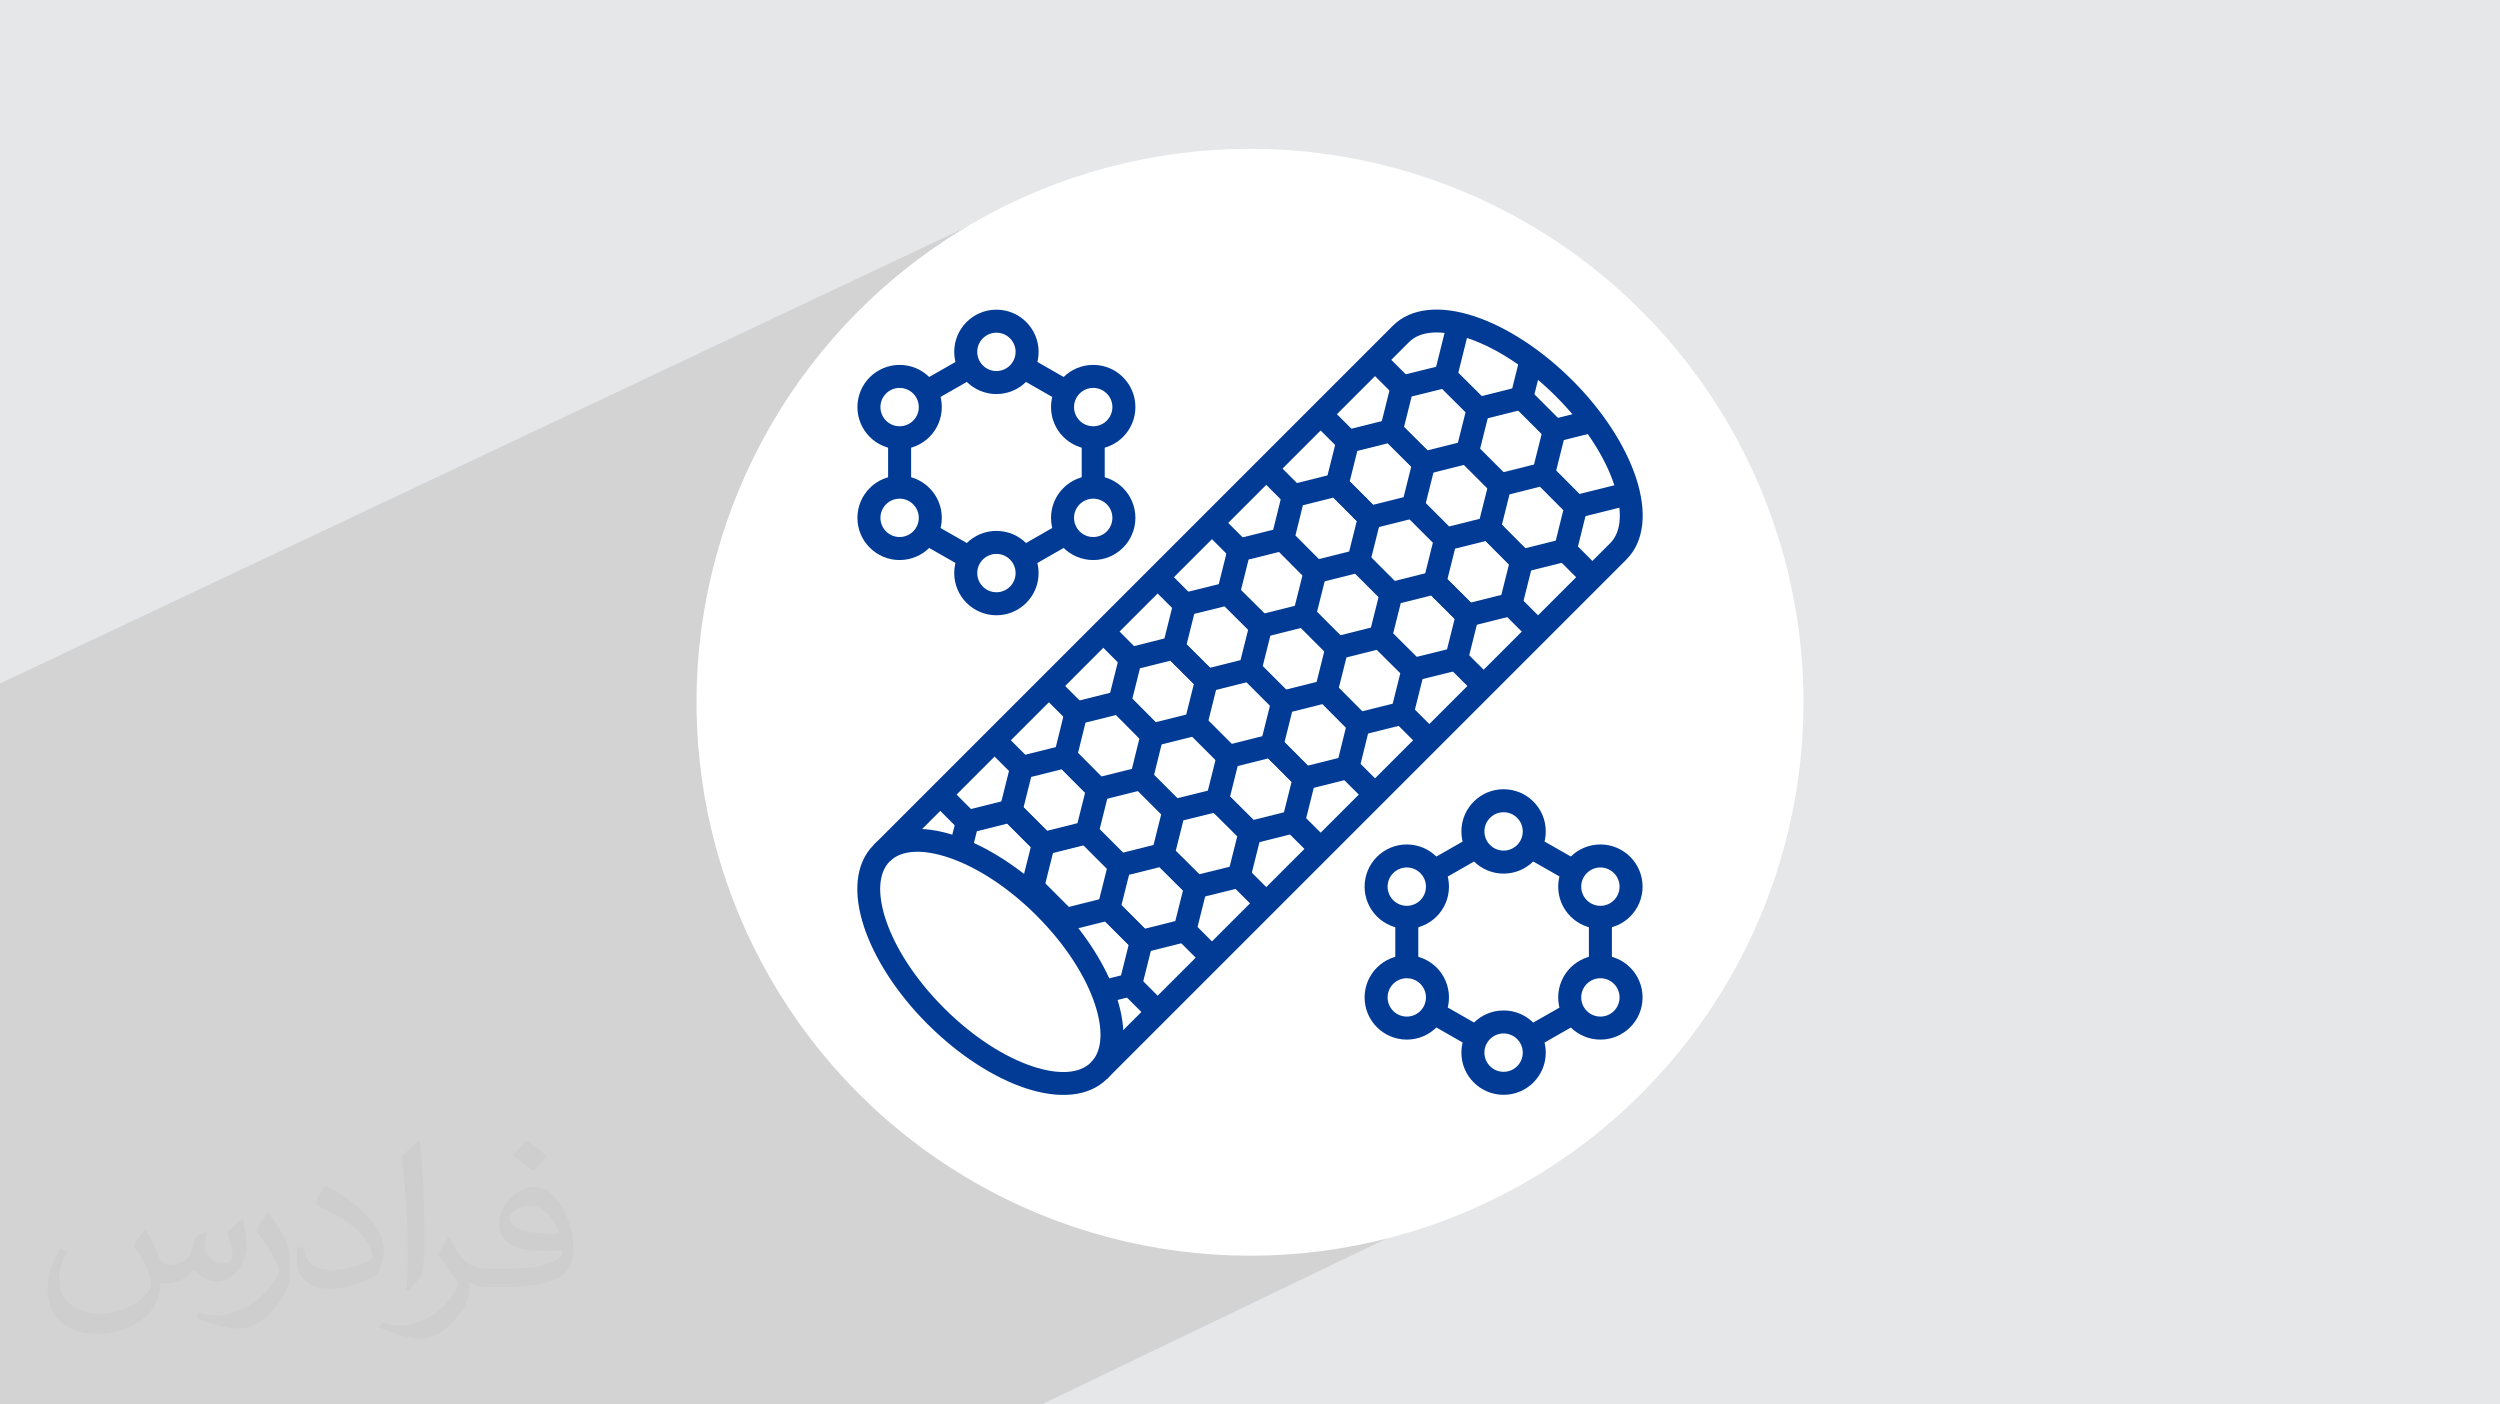 <?xml version="1.0" encoding="UTF-8"?>
<!DOCTYPE svg PUBLIC "-//W3C//DTD SVG 1.0//EN" "http://www.w3.org/TR/2001/REC-SVG-20010904/DTD/svg10.dtd">
<!-- Creator: CorelDRAW -->
<svg xmlns="http://www.w3.org/2000/svg" xml:space="preserve" width="94.192mm" height="52.917mm" version="1.0" style="shape-rendering:geometricPrecision; text-rendering:geometricPrecision; image-rendering:optimizeQuality; fill-rule:evenodd; clip-rule:evenodd"
viewBox="0 0 9404.92 5283.66"
 xmlns:xlink="http://www.w3.org/1999/xlink"
 xmlns:xodm="http://www.corel.com/coreldraw/odm/2003">
 <defs>
  <style type="text/css">
   <![CDATA[
    .fil3 {fill:white}
    .fil4 {fill:#013B95;fill-rule:nonzero}
    .fil2 {fill:#373435;fill-opacity:0.031}
    .fil1 {fill:#2B2A29;fill-opacity:0.102}
    .fil0 {fill:#E6E7E8}
   ]]>
  </style>
 </defs>
 <g id="Layer_x0020_1">
  <polygon class="fil0" points="-0,0 9404.92,0 9404.92,5283.66 -0,5283.66 "/>
  <polygon class="fil1" points="5558.94,3570.18 5957.14,4303.57 3917.97,5283.66 -0,5283.66 -0,2571.17 4007.12,678.67 "/>
  <path class="fil2" d="M548.54 4627.69c17.95,27.21 29.6,53.36 40.96,82.43 8.45,16.91 12.93,48.09 52.57,48.09 11.61,0 28.28,-3.42 43.06,-11.61 16.63,-8.73 29.32,-21.94 35.94,-42l15.85 -53.36 38.57 -19.02 2.64 2.64c-5.27,20.09 -6.59,39.36 -6.59,54.43 0,44.63 38.57,61.56 69.22,61.56 17.95,0 34.09,-8.73 34.09,-25.11 0,-21.13 -8.98,-57.06 -20.62,-89.29 17.95,-17.95 35.94,-35.94 56.53,-50.47l3.17 1.6c8.98,38.04 14,75.56 14,100.66 0,24.57 -10.83,51.79 -19.81,69.49 -18.49,34.87 -51.25,62.62 -90.87,62.62 -30.1,0 -63.65,-15.07 -86.66,-43.06l-1.32 0c-21.66,26.96 -55.22,51.25 -108.86,51.25l-16.63 0c-2.64,35.41 -10.29,60.49 -21.94,82.95 -31.95,62.34 -126.81,106.47 -216.1,106.47 -124.17,0 -186.51,-71.59 -186.51,-166.96 0,-58.91 19.27,-113.6 48.88,-152.42l24.29 10.04c-18.49,35.41 -30.91,68.68 -30.91,101.45 0,89.29 72.66,131.83 156.4,131.83 77.68,0 173.83,-49.41 191.28,-106.72 -6.59,-62.62 -30.1,-91.93 -66.04,-148.99 10.83,-19.02 24.83,-38.04 42.28,-58.38l3.17 0 0 0 0 0 -0.02 -0.09zm1432.13 -336.04c26.15,16.39 51.79,35.66 76.87,57.85 -14,19.81 -31.45,37.79 -53.11,53.64 -25.11,-20.34 -50.19,-37.79 -75.84,-56.27 17.42,-19.55 34.62,-38.29 52.04,-55.22l0 0 0 0 0 0 0 0 0 0 0.03 0zm13.47 244.11c-42.28,0 -76.87,27.75 -76.87,48.34 0,44.13 84.53,57.85 185.72,57.31 -12.68,-51.79 -57.06,-105.68 -108.86,-105.68l0.01 0.03zm-94.86 236.19c54.96,0 103.04,-1.6 139.74,-10.83 40.96,-10.29 75.56,-30.91 75.56,-45.17 0,-3.7 0,-8.19 -1.32,-11.89 -22.98,2.11 -49.41,2.11 -72.38,2.11 -74.49,0 -131.55,-16.91 -154.02,-58.66 -5.55,-11.61 -9.51,-24.57 -9.51,-39.36 0,-40.43 17.42,-79.79 48.09,-107 25.61,-22.45 53.89,-36.44 82.67,-36.44 52.04,0 93.51,41.75 122.57,107.54 15.85,35.94 26.68,77.4 26.68,129.72 0,34.87 -9.51,64.19 -31.17,85.85 -40.43,39.11 -114.92,53.89 -229.04,53.89l-51.79 0 0 0 -13.47 0c-28.28,0 -48.62,-5.02 -64.72,-17.42l-2.64 0c0.79,6.59 1.32,12.93 1.32,19.02 0,25.61 -8.45,58.38 -25.61,84.53 -50.72,75.3 -105.68,108.04 -153.24,108.04 -48.09,0 -107,-18.49 -160.11,-42.54l9.51 -18.49c17.17,7.13 40.96,11.89 73.7,11.89 85.85,0 198.66,-82.43 212.66,-163 -3.17,-6.59 -8.98,-15.32 -17.17,-24.57 -25.11,-29.85 -40.96,-54.68 -55.75,-80.83 12.68,-25.11 24.29,-45.17 35.13,-63.4l4.49 -0.53c36.72,74.77 69.99,117.55 144.23,117.55l11.61 0 0 0 53.89 0 0 0 0 0 0 0 0 0 0 0 0.09 0.01zm-371.98 79c6.34,-34.34 6.87,-72.91 6.87,-108.86l0 -53.36c0,-99.6 -12.68,-244.36 -22.98,-338.68 17.95,-19.27 43.06,-42 62.87,-57.31l5.81 1.6c13.47,118.62 16.63,256 16.63,383.06 0,33.3 -1.32,65.79 -4.49,89.55 -1.85,30.1 -19.27,52.83 -56.53,87.7l-8.19 -3.7zm-382.8 -157.19c1.85,46.77 24.83,83.49 105.15,83.49 49.93,0 92.19,-12.93 138.96,-35.13 8.45,-3.7 12.93,-8.73 12.93,-12.93 0,-29.32 -22.45,-68.15 -60.23,-103.55 -36.72,-33.3 -85.34,-62.62 -130.76,-82.18 -15.6,-6.59 -20.62,-13.47 -20.62,-20.09 0,-13.47 17.95,-41.75 32.77,-62.09l5.02 -0.53c52.04,27.21 110.17,67.64 153.24,112.53 39.11,41.47 63.4,83.49 63.4,129.19 0,33.81 -10.29,65.51 -26.96,95.11 -57.06,28.79 -117.83,50.72 -178.06,50.72 -73.17,0 -123.1,-34.34 -123.1,-114.92 0,-8.73 0,-22.19 3.17,-39.64l25.11 0 0 0 0 0 0 0 0 0 0 0 -0.02 0zm-132.37 -132.9l45.45 73.45c16.63,27.21 32.23,56.81 32.23,103.55l0 59.7c0,48.34 -30.91,100.13 -80.83,151.38 -39.11,34.62 -73.7,49.41 -105.68,49.41 -47.55,0 -101.98,-14.79 -164.85,-41.75l7.13 -18.49c19.81,5.27 42.79,9.77 71.06,9.77 90.36,-0.53 182.8,-66.57 225.08,-147.15 5.02,-9.26 6.87,-17.95 6.87,-24.04 0,-9.26 -5.02,-19.55 -8.98,-28.79 -22.98,-43.31 -48.62,-82.95 -76.87,-119.68 14.79,-23.25 29.6,-45.7 45.7,-67.9l3.7 0.53 0 0 0 0 0 0 0 0 0 0 -0.02 0.01z"/>
  <circle class="fil3" cx="4702.46" cy="2641.83" r="2082.1"/>
  <g id="_2196302612224">
   <path class="fil4" d="M3286.18 3179.12l1953.56 -1953.57c69.03,-69.03 181.67,-77.41 308.19,-35.28 117.11,39 248.42,122 366.32,239.59l0.17 0 1.09 1.09c117.31,117.31 199.94,248.31 238.78,365.33 41.93,126.36 33.39,238.97 -35.42,307.96l0 0.17 -1953.7 1953.7c-69.04,69.03 -181.67,77.42 -308.19,35.29 -117.11,-39.01 -248.42,-122.01 -366.32,-239.6l-1.1 -1.1 -0.17 0c-117.31,-117.31 -199.93,-248.3 -238.77,-365.32 -41.93,-126.36 -33.39,-238.97 35.42,-307.95l0 -0.17 0.14 -0.14zm2014.77 -1892.37l-1953.7 1953.71 -0.08 -0.09c-43.82,44.04 -46.27,124.84 -14.71,219.95 34.69,104.51 110.1,223.14 218.14,331.17l-0.09 0.09 1.02 1.01c108.5,108.24 227.59,184.02 332.5,218.97 95.17,31.69 175.94,29.34 219.94,-14.66l1953.7 -1953.7 0.08 0.08c43.82,-44.04 46.27,-124.84 14.71,-219.96 -34.69,-104.5 -110.11,-223.13 -218.15,-331.17l-1.09 -1.09 0.09 -0.08c-108.49,-108.19 -227.54,-183.95 -332.42,-218.88 -95.17,-31.7 -175.94,-29.34 -219.94,14.65z"/>
   <path class="fil4" d="M3286.18 3179.12c69.04,-69.03 181.68,-77.42 308.2,-35.3 117.11,39 248.42,122 366.32,239.6l0.17 0c117.5,117.5 200.49,248.84 239.56,366.18 42.17,126.62 33.79,239.46 -35.26,308.51l-61.21 -61.21c44.01,-44.02 46.36,-124.97 14.63,-220.26 -34.9,-104.79 -110.67,-223.77 -218.93,-332.03l0.09 -0.08c-108.49,-108.19 -227.54,-183.95 -332.42,-218.88 -95.17,-31.69 -175.95,-29.33 -219.95,14.67l-61.21 -61.21z"/>
   <polygon class="fil4" points="4324.47,2897.47 4446.82,3019.83 4385.61,3081.04 4263.27,2958.67 "/>
   <polygon class="fil4" points="4589.91,2876.72 4467.56,2754.38 4528.76,2693.17 4651.12,2815.52 "/>
   <polygon class="fil4" points="4222.28,2508.93 4120.13,2406.21 4181.33,2345.34 4283.49,2448.06 "/>
   <polygon class="fil4" points="3976.46,2550.05 4078.62,2652.2 4017.41,2713.41 3915.25,2611.26 "/>
   <path class="fil4" d="M4491.27 2573.13l-88.17 -87.76 -114.6 28.75 -28.76 114.6 87.76 88.17 115.02 -28.76 28.75 -115zm-44.62 -166.21l140.35 139.7 -53.19 212.79 -212.81 53.21 -156.94 -157.69 53.21 -212.06 212.06 -53.19 17.32 17.24z"/>
   <path class="fil4" d="M4286.51 2777.96l-87.86 -88.27 -114.98 28.75 -28.32 114.48 87.85 88.27 114.99 -28.75 28.32 -114.48zm-44 -166.57l139.5 140.15 -52.47 212.16 -212.83 53.22 -156.85 -157.59 52.48 -212.16 212.82 -53.21 17.35 17.43z"/>
   <polygon class="fil4" points="4896.23,3060.8 4998.95,3162.95 4938.07,3224.16 4835.36,3122 "/>
   <polygon class="fil4" points="4733.03,3429.04 4630.88,3326.88 4692.09,3265.68 4794.24,3367.83 "/>
   <path class="fil4" d="M4815.01 2774.72l139.6 140.25 -53.19 212.06 -212.07 53.21 -157.68 -156.95 53.2 -212.8 212.79 -53.2 17.35 17.43zm43.9 166.46l-87.76 -88.16 -115.01 28.75 -28.75 115.02 88.17 87.75 114.6 -28.75 28.75 -114.61z"/>
   <path class="fil4" d="M4609.97 2979.43l140.36 139.7 -53.21 212.82 -212.16 52.48 -157.59 -156.84 53.21 -212.82 212.16 -52.48 17.23 17.14zm44.62 166.21l-88.27 -87.86 -114.48 28.32 -28.75 114.98 88.27 87.86 114.48 -28.32 28.75 -114.98z"/>
   <polygon class="fil4" points="4733.06,2488.29 4855.99,2611.23 4794.79,2672.43 4671.86,2549.5 "/>
   <polygon class="fil4" points="4999.08,2468.13 4876.16,2345.2 4937.37,2284 5060.29,2406.93 "/>
   <polygon class="fil4" points="4630.88,2099.92 4528.73,1997.78 4589.94,1936.57 4692.09,2038.72 "/>
   <polygon class="fil4" points="4385.64,2140.88 4487.79,2243.01 4426.58,2304.22 4324.43,2202.08 "/>
   <path class="fil4" d="M4899.89 2164.37l-87.76 -88.17 -115.01 28.76 -28.75 115.02 88.17 87.75 114.59 -28.75 28.76 -114.61zm-43.9 -166.47l139.6 140.26 -53.2 212.06 -212.06 53.21 -157.68 -156.95 53.19 -212.8 212.81 -53.21 17.34 17.43z"/>
   <path class="fil4" d="M4695.56 2368.81l-88.26 -87.84 -114.49 28.32 -28.74 114.98 88.16 87.76 114.6 -28.76 28.73 -114.46zm-44.61 -166.19l140.38 139.72 -53.24 212.18 -212.06 53.21 -157.68 -156.95 53.2 -212.83 212.18 -52.47 17.22 17.14z"/>
   <polygon class="fil4" points="5305.57,2652.2 5407.72,2754.35 5346.52,2815.56 5244.36,2713.41 "/>
   <polygon class="fil4" points="5142.21,3019.87 5040.06,2917.7 5101.27,2856.51 5203.41,2958.66 "/>
   <path class="fil4" d="M5223.45 2365.95l140.36 139.7 -53.2 212.81 -212.81 53.18 -156.94 -157.67 53.2 -212.06 212.06 -53.21 17.33 17.25zm44.62 166.21l-88.17 -87.76 -114.6 28.76 -28.76 114.6 87.76 88.16 115.02 -28.75 28.75 -115.01z"/>
   <path class="fil4" d="M5019.31 2570.43l139.49 140.14 -52.47 212.17 -212.83 53.2 -156.94 -157.67 53.21 -212.06 212.18 -53.23 17.36 17.45zm43.99 166.56l-87.83 -88.25 -114.47 28.72 -28.75 114.6 87.75 88.16 114.99 -28.75 28.31 -114.48z"/>
   <polygon class="fil4" points="5141.66,2079.7 5264.59,2202.63 5203.38,2263.83 5080.46,2140.91 "/>
   <polygon class="fil4" points="5407.69,2058.94 5285.34,1936.6 5346.55,1875.39 5468.9,1997.75 "/>
   <polygon class="fil4" points="5040.06,1691.33 4937.91,1589.17 4999.11,1527.97 5101.27,1630.12 "/>
   <polygon class="fil4" points="4794.24,1732.27 4896.4,1834.42 4835.19,1895.63 4733.03,1793.47 "/>
   <path class="fil4" d="M5309.05 1755.35l-88.18 -87.76 -114.59 28.76 -28.76 114.59 87.76 88.17 115.02 -28.76 28.75 -115zm-44.63 -166.21l140.36 139.7 -53.19 212.79 -212.81 53.21 -156.94 -157.69 53.21 -212.05 212.04 -53.21 17.33 17.25z"/>
   <path class="fil4" d="M5104.19 1960.07l-87.76 -88.16 -114.98 28.75 -28.32 114.48 87.84 88.25 114.46 -28.71 28.76 -114.61zm-43.9 -166.47l139.6 140.26 -53.21 212.06 -212.18 53.23 -156.86 -157.6 52.48 -212.16 212.82 -53.21 17.35 17.42z"/>
   <polygon class="fil4" points="5714.18,2243.01 5816.31,2345.17 5755.12,2406.38 5652.97,2304.22 "/>
   <polygon class="fil4" points="5550.82,2611.26 5448.66,2509.1 5509.87,2447.89 5612.02,2550.05 "/>
   <path class="fil4" d="M5632.79 1956.94l139.6 140.26 -53.2 212.05 -212.06 53.21 -157.68 -156.95 53.2 -212.8 212.8 -53.2 17.34 17.43zm43.9 166.47l-87.76 -88.17 -115.01 28.75 -28.75 115.02 88.16 87.75 114.61 -28.76 28.75 -114.59z"/>
   <path class="fil4" d="M5427.75 2161.65l140.36 139.7 -53.21 212.82 -212.16 52.48 -157.61 -156.86 53.23 -212.18 212.06 -53.2 17.33 17.24zm44.62 166.21l-88.17 -87.76 -114.6 28.76 -28.72 114.46 88.26 87.84 114.48 -28.32 28.75 -114.98z"/>
   <polygon class="fil4" points="5550.85,1670.51 5673.77,1793.44 5612.57,1854.64 5489.64,1731.72 "/>
   <polygon class="fil4" points="5816.86,1650.35 5693.94,1527.42 5755.15,1466.21 5878.07,1589.14 "/>
   <polygon class="fil4" points="5203.41,1323.1 5305.57,1425.23 5244.36,1486.44 5142.21,1384.29 "/>
   <polygon class="fil4" points="5550.74,1495.87 5688.9,1461.2 5718.38,1343.22 5802.26,1364.17 5760.19,1532.43 5571.7,1579.73 "/>
   <polygon class="fil4" points="5529.28,1228.95 5480.22,1425.76 5396.36,1405.13 5445.41,1208.33 "/>
   <polygon class="fil4" points="6001.07,1625.9 5883.08,1655.39 5848.43,1793.55 5764.55,1772.6 5811.85,1584.09 5980.11,1542.04 "/>
   <polygon class="fil4" points="5918.53,1864.06 6115.33,1815.01 6135.96,1898.88 5939.15,1947.92 "/>
   <path class="fil4" d="M5513.34 1551.03l-88.26 -87.84 -114.49 28.32 -28.75 114.99 88.17 87.75 114.6 -28.76 28.73 -114.46zm-44.61 -166.19l140.38 139.72 -53.24 212.18 -212.06 53.21 -157.69 -156.95 53.21 -212.83 212.18 -52.47 17.22 17.14z"/>
   <polygon class="fil4" points="5959.99,2202.08 5857.85,2099.92 5919.05,2038.72 6021.19,2140.88 "/>
   <path class="fil4" d="M5837.09 1752.64l139.5 140.15 -52.47 212.17 -212.83 53.21 -156.95 -157.68 53.2 -212.06 212.19 -53.23 17.36 17.44zm43.99 166.57l-87.84 -88.25 -114.46 28.72 -28.75 114.6 87.75 88.17 114.99 -28.75 28.31 -114.49z"/>
   <polygon class="fil4" points="3915.28,3306.07 4038.21,3429.01 3977.01,3490.22 3854.08,3367.28 "/>
   <polygon class="fil4" points="4181.3,3285.92 4058.38,3162.98 4119.58,3101.78 4242.51,3224.71 "/>
   <polygon class="fil4" points="3813.1,2917.7 3710.95,2815.56 3772.16,2754.35 3874.3,2856.51 "/>
   <polygon class="fil4" points="3567.86,2958.66 3670,3060.8 3608.8,3122 3506.65,3019.87 "/>
   <path class="fil4" d="M4082.11 2982.16l-87.76 -88.17 -115.04 28.77 -28.69 114.37 88.34 88.33 114.39 -28.69 28.76 -114.61zm-43.9 -166.47l139.6 140.26 -53.21 212.06 -212.24 53.25 -157.53 -157.51 53.25 -212.29 212.79 -53.2 17.34 17.43z"/>
   <polygon class="fil4" points="3842.75,3326.19 3877.76,3186.66 3789.42,3098.33 3674.98,3127.05 3654.8,3206.91 3570.92,3185.96 3603.82,3055.76 3816.03,3002.53 3973.55,3160.05 3926.62,3347.16 "/>
   <polygon class="fil4" points="4487.79,3469.99 4589.94,3572.13 4528.73,3633.33 4426.58,3531.19 "/>
   <polygon class="fil4" points="4324.43,3837.63 4222.28,3735.49 4283.49,3674.29 4385.64,3776.43 "/>
   <path class="fil4" d="M4405.67 3183.73l140.36 139.7 -53.2 212.78 -212.27 53.25 -157.52 -157.52 53.24 -212.25 212.06 -53.21 17.33 17.25zm44.62 166.21l-88.17 -87.76 -114.6 28.76 -28.7 114.39 88.34 88.34 114.37 -28.7 28.76 -115.03z"/>
   <polygon class="fil4" points="3997.13,3417.68 4184.25,3370.73 4341.77,3528.25 4288.52,3740.47 4158.33,3773.36 4137.37,3689.49 4217.25,3669.31 4245.96,3554.86 4157.64,3466.53 4018.09,3501.54 "/>
   <path class="fil4" d="M3820.62 1323.69c0,-19.93 -8.07,-37.96 -21.12,-51.01 -13.05,-13.05 -31.09,-21.13 -51.01,-21.13 -19.93,0 -37.96,8.08 -51.01,21.13 -13.05,13.05 -21.13,31.08 -21.13,51.01 0,19.92 8.08,37.96 21.13,51.01 13.05,13.05 31.08,21.12 51.01,21.12 19.92,0 37.96,-8.07 51.01,-21.12 13.05,-13.05 21.12,-31.09 21.12,-51.01zm40.08 -112.22c28.73,28.72 46.49,68.4 46.49,112.22 0,43.82 -17.76,83.49 -46.49,112.22 -28.72,28.72 -68.39,46.49 -112.21,46.49 -43.82,0 -83.5,-17.77 -112.22,-46.49 -28.73,-28.73 -46.49,-68.4 -46.49,-112.22 0,-43.82 17.76,-83.5 46.49,-112.22 28.72,-28.72 68.4,-46.49 112.22,-46.49 43.82,0 83.49,17.77 112.21,46.49z"/>
   <path class="fil4" d="M3456.46 1531.45c0,-19.93 -8.08,-37.96 -21.13,-51.01 -13.05,-13.05 -31.08,-21.13 -51.01,-21.13 -19.92,0 -37.96,8.08 -51.01,21.13 -13.05,13.05 -21.13,31.08 -21.13,51.01 0,19.92 8.08,37.96 21.13,51.01 13.05,13.05 31.09,21.12 51.01,21.12 19.93,0 37.96,-8.07 51.01,-21.12 13.05,-13.05 21.13,-31.09 21.13,-51.01zm40.08 -112.22c28.72,28.72 46.49,68.4 46.49,112.22 0,43.82 -17.77,83.49 -46.49,112.21 -28.72,28.73 -68.4,46.49 -112.22,46.49 -43.81,0 -83.49,-17.76 -112.22,-46.49 -28.72,-28.72 -46.49,-68.39 -46.49,-112.21 0,-43.82 17.77,-83.5 46.49,-112.22 28.73,-28.73 68.41,-46.49 112.22,-46.49 43.82,0 83.5,17.76 112.22,46.49z"/>
   <path class="fil4" d="M3456.46 1948.13c0,-19.93 -8.08,-37.96 -21.13,-51.01 -13.05,-13.05 -31.08,-21.13 -51.01,-21.13 -19.92,0 -37.96,8.08 -51.01,21.13 -13.05,13.05 -21.13,31.08 -21.13,51.01 0,19.92 8.08,37.96 21.13,51.01 13.05,13.05 31.09,21.13 51.01,21.13 19.93,0 37.96,-8.08 51.01,-21.13 13.05,-13.05 21.13,-31.09 21.13,-51.01zm40.08 -112.22c28.72,28.72 46.49,68.4 46.49,112.22 0,43.82 -17.77,83.49 -46.49,112.22 -28.72,28.72 -68.4,46.49 -112.22,46.49 -43.81,0 -83.49,-17.77 -112.22,-46.49 -28.72,-28.73 -46.49,-68.4 -46.49,-112.22 0,-43.82 17.77,-83.5 46.49,-112.22 28.73,-28.72 68.41,-46.49 112.22,-46.49 43.82,0 83.5,17.77 112.22,46.49z"/>
   <path class="fil4" d="M4184.78 1531.45c0,-19.93 -8.08,-37.96 -21.13,-51.01 -13.05,-13.05 -31.08,-21.13 -51.01,-21.13 -19.92,0 -37.96,8.08 -51.01,21.13 -13.05,13.05 -21.13,31.08 -21.13,51.01 0,19.92 8.08,37.96 21.13,51.01 13.05,13.05 31.09,21.12 51.01,21.12 19.93,0 37.96,-8.07 51.01,-21.12 13.05,-13.05 21.13,-31.09 21.13,-51.01zm40.08 -112.22c28.72,28.72 46.49,68.4 46.49,112.22 0,43.82 -17.77,83.49 -46.49,112.21 -28.72,28.73 -68.4,46.49 -112.22,46.49 -43.82,0 -83.49,-17.76 -112.22,-46.49 -28.72,-28.72 -46.49,-68.39 -46.49,-112.21 0,-43.82 17.77,-83.5 46.49,-112.22 28.73,-28.73 68.4,-46.49 112.22,-46.49 43.82,0 83.5,17.76 112.22,46.49z"/>
   <path class="fil4" d="M4184.78 1948.13c0,-19.93 -8.08,-37.96 -21.13,-51.01 -13.05,-13.05 -31.08,-21.13 -51.01,-21.13 -19.92,0 -37.96,8.08 -51.01,21.13 -13.05,13.05 -21.13,31.08 -21.13,51.01 0,19.92 8.08,37.96 21.13,51.01 13.05,13.05 31.09,21.13 51.01,21.13 19.93,0 37.96,-8.08 51.01,-21.13 13.05,-13.05 21.13,-31.09 21.13,-51.01zm40.08 -112.22c28.72,28.72 46.49,68.4 46.49,112.22 0,43.82 -17.77,83.49 -46.49,112.22 -28.72,28.72 -68.4,46.49 -112.22,46.49 -43.82,0 -83.49,-17.77 -112.22,-46.49 -28.72,-28.73 -46.49,-68.4 -46.49,-112.22 0,-43.82 17.77,-83.5 46.49,-112.22 28.73,-28.72 68.4,-46.49 112.22,-46.49 43.82,0 83.5,17.77 112.22,46.49z"/>
   <path class="fil4" d="M3820.62 2155.9c0,-19.93 -8.07,-37.96 -21.12,-51.01 -13.05,-13.05 -31.09,-21.13 -51.01,-21.13 -19.93,0 -37.96,8.08 -51.01,21.13 -13.05,13.05 -21.13,31.08 -21.13,51.01 0,19.92 8.08,37.96 21.13,51.01 13.05,13.05 31.08,21.12 51.01,21.12 19.92,0 37.96,-8.07 51.01,-21.12 13.05,-13.05 21.12,-31.09 21.12,-51.01zm40.08 -112.22c28.73,28.72 46.49,68.4 46.49,112.22 0,43.82 -17.76,83.49 -46.49,112.21 -28.72,28.73 -68.39,46.49 -112.21,46.49 -43.82,0 -83.5,-17.76 -112.22,-46.49 -28.73,-28.72 -46.49,-68.39 -46.49,-112.21 0,-43.82 17.76,-83.5 46.49,-112.22 28.72,-28.73 68.4,-46.49 112.22,-46.49 43.82,0 83.49,17.76 112.21,46.49z"/>
   <polygon class="fil4" points="4155.93,1647.45 4155.93,1832.13 4069.36,1832.13 4069.36,1647.45 "/>
   <polygon class="fil4" points="3870.37,1343.28 4033.69,1436.77 3990.75,1511.85 3827.43,1418.35 "/>
   <polygon class="fil4" points="3462.86,1436.77 3626.76,1343.28 3669.36,1418.35 3505.47,1511.85 "/>
   <polygon class="fil4" points="3341.03,1832.13 3341.03,1647.45 3427.6,1647.45 3427.6,1832.13 "/>
   <polygon class="fil4" points="3626.76,2136.29 3462.86,2042.81 3505.47,1967.73 3669.36,2061.22 "/>
   <polygon class="fil4" points="4033.69,2042.81 3870.37,2136.29 3827.43,2061.22 3990.75,1967.73 "/>
   <path class="fil4" d="M5728.58 3127.76c0,-19.93 -8.07,-37.96 -21.12,-51.01 -13.05,-13.05 -31.09,-21.13 -51.01,-21.13 -19.93,0 -37.96,8.08 -51.01,21.13 -13.05,13.05 -21.13,31.08 -21.13,51.01 0,19.92 8.08,37.96 21.13,51.01 13.05,13.05 31.08,21.13 51.01,21.13 19.92,0 37.96,-8.08 51.01,-21.13 13.05,-13.05 21.12,-31.09 21.12,-51.01zm40.08 -112.22c28.73,28.72 46.49,68.4 46.49,112.22 0,43.82 -17.76,83.5 -46.49,112.22 -28.72,28.72 -68.39,46.49 -112.21,46.49 -43.82,0 -83.5,-17.77 -112.22,-46.49 -28.73,-28.72 -46.49,-68.4 -46.49,-112.22 0,-43.82 17.76,-83.5 46.49,-112.22 28.72,-28.72 68.4,-46.49 112.22,-46.49 43.82,0 83.49,17.77 112.21,46.49z"/>
   <path class="fil4" d="M5364.42 3335.53c0,-19.93 -8.08,-37.96 -21.13,-51.01 -13.05,-13.05 -31.08,-21.13 -51.01,-21.13 -19.92,0 -37.96,8.08 -51.01,21.13 -13.05,13.05 -21.13,31.08 -21.13,51.01 0,19.92 8.08,37.96 21.13,51.01 13.05,13.05 31.09,21.12 51.01,21.12 19.93,0 37.96,-8.07 51.01,-21.12 13.05,-13.05 21.13,-31.09 21.13,-51.01zm40.08 -112.22c28.72,28.72 46.49,68.4 46.49,112.22 0,43.82 -17.77,83.49 -46.49,112.21 -28.72,28.73 -68.4,46.49 -112.22,46.49 -43.81,0 -83.49,-17.76 -112.22,-46.49 -28.72,-28.72 -46.49,-68.39 -46.49,-112.21 0,-43.82 17.77,-83.5 46.49,-112.22 28.73,-28.73 68.41,-46.49 112.22,-46.49 43.82,0 83.5,17.76 112.22,46.49z"/>
   <path class="fil4" d="M5364.42 3752.21c0,-19.93 -8.08,-37.96 -21.13,-51.01 -13.05,-13.05 -31.08,-21.13 -51.01,-21.13 -19.92,0 -37.96,8.08 -51.01,21.13 -13.05,13.05 -21.13,31.08 -21.13,51.01 0,19.92 8.08,37.96 21.13,51.01 13.05,13.05 31.09,21.13 51.01,21.13 19.93,0 37.96,-8.08 51.01,-21.13 13.05,-13.05 21.13,-31.09 21.13,-51.01zm40.08 -112.22c28.72,28.72 46.49,68.4 46.49,112.22 0,43.82 -17.77,83.5 -46.49,112.22 -28.72,28.72 -68.4,46.49 -112.22,46.49 -43.81,0 -83.49,-17.77 -112.22,-46.49 -28.72,-28.72 -46.49,-68.4 -46.49,-112.22 0,-43.82 17.77,-83.5 46.49,-112.22 28.73,-28.72 68.41,-46.49 112.22,-46.49 43.82,0 83.5,17.77 112.22,46.49z"/>
   <path class="fil4" d="M6092.75 3335.53c0,-19.93 -8.08,-37.96 -21.13,-51.01 -13.05,-13.05 -31.08,-21.13 -51.01,-21.13 -19.92,0 -37.96,8.08 -51.01,21.13 -13.05,13.05 -21.13,31.08 -21.13,51.01 0,19.92 8.08,37.96 21.13,51.01 13.05,13.05 31.09,21.12 51.01,21.12 19.93,0 37.96,-8.07 51.01,-21.12 13.05,-13.05 21.13,-31.09 21.13,-51.01zm40.08 -112.22c28.72,28.72 46.49,68.4 46.49,112.22 0,43.82 -17.77,83.49 -46.49,112.21 -28.72,28.73 -68.4,46.49 -112.22,46.49 -43.82,0 -83.49,-17.76 -112.22,-46.49 -28.72,-28.72 -46.49,-68.39 -46.49,-112.21 0,-43.82 17.77,-83.5 46.49,-112.22 28.73,-28.73 68.4,-46.49 112.22,-46.49 43.82,0 83.5,17.76 112.22,46.49z"/>
   <path class="fil4" d="M6092.75 3752.21c0,-19.93 -8.08,-37.96 -21.13,-51.01 -13.05,-13.05 -31.08,-21.13 -51.01,-21.13 -19.92,0 -37.96,8.08 -51.01,21.13 -13.05,13.05 -21.13,31.08 -21.13,51.01 0,19.92 8.08,37.96 21.13,51.01 13.05,13.05 31.09,21.13 51.01,21.13 19.93,0 37.96,-8.08 51.01,-21.13 13.05,-13.05 21.13,-31.09 21.13,-51.01zm40.08 -112.22c28.72,28.72 46.49,68.4 46.49,112.22 0,43.82 -17.77,83.5 -46.49,112.22 -28.72,28.72 -68.4,46.49 -112.22,46.49 -43.82,0 -83.49,-17.77 -112.22,-46.49 -28.72,-28.72 -46.49,-68.4 -46.49,-112.22 0,-43.82 17.77,-83.5 46.49,-112.22 28.73,-28.72 68.4,-46.49 112.22,-46.49 43.82,0 83.5,17.77 112.22,46.49z"/>
   <path class="fil4" d="M5728.58 3959.97c0,-19.93 -8.07,-37.96 -21.12,-51.01 -13.05,-13.05 -31.09,-21.13 -51.01,-21.13 -19.93,0 -37.96,8.08 -51.01,21.13 -13.05,13.05 -21.13,31.08 -21.13,51.01 0,19.92 8.08,37.96 21.13,51.01 13.05,13.05 31.08,21.12 51.01,21.12 19.92,0 37.96,-8.07 51.01,-21.12 13.05,-13.05 21.12,-31.09 21.12,-51.01zm40.08 -112.22c28.73,28.72 46.49,68.4 46.49,112.22 0,43.82 -17.76,83.49 -46.49,112.21 -28.72,28.73 -68.39,46.49 -112.21,46.49 -43.82,0 -83.5,-17.76 -112.22,-46.49 -28.73,-28.72 -46.49,-68.39 -46.49,-112.21 0,-43.82 17.76,-83.5 46.49,-112.22 28.72,-28.73 68.4,-46.49 112.22,-46.49 43.82,0 83.49,17.76 112.21,46.49z"/>
   <polygon class="fil4" points="6063.89,3451.52 6063.89,3636.21 5977.32,3636.21 5977.32,3451.52 "/>
   <polygon class="fil4" points="5778.16,3147.37 5942.06,3240.86 5899.46,3315.93 5735.56,3222.43 "/>
   <polygon class="fil4" points="5371.23,3240.86 5534.55,3147.37 5577.5,3222.43 5414.17,3315.93 "/>
   <polygon class="fil4" points="5249,3636.21 5249,3451.52 5335.57,3451.52 5335.57,3636.21 "/>
   <polygon class="fil4" points="5534.55,3940.37 5371.23,3846.88 5414.17,3771.81 5577.5,3865.31 "/>
   <polygon class="fil4" points="5942.06,3846.88 5778.16,3940.37 5735.56,3865.31 5899.46,3771.81 "/>
  </g>
 </g>
</svg>
